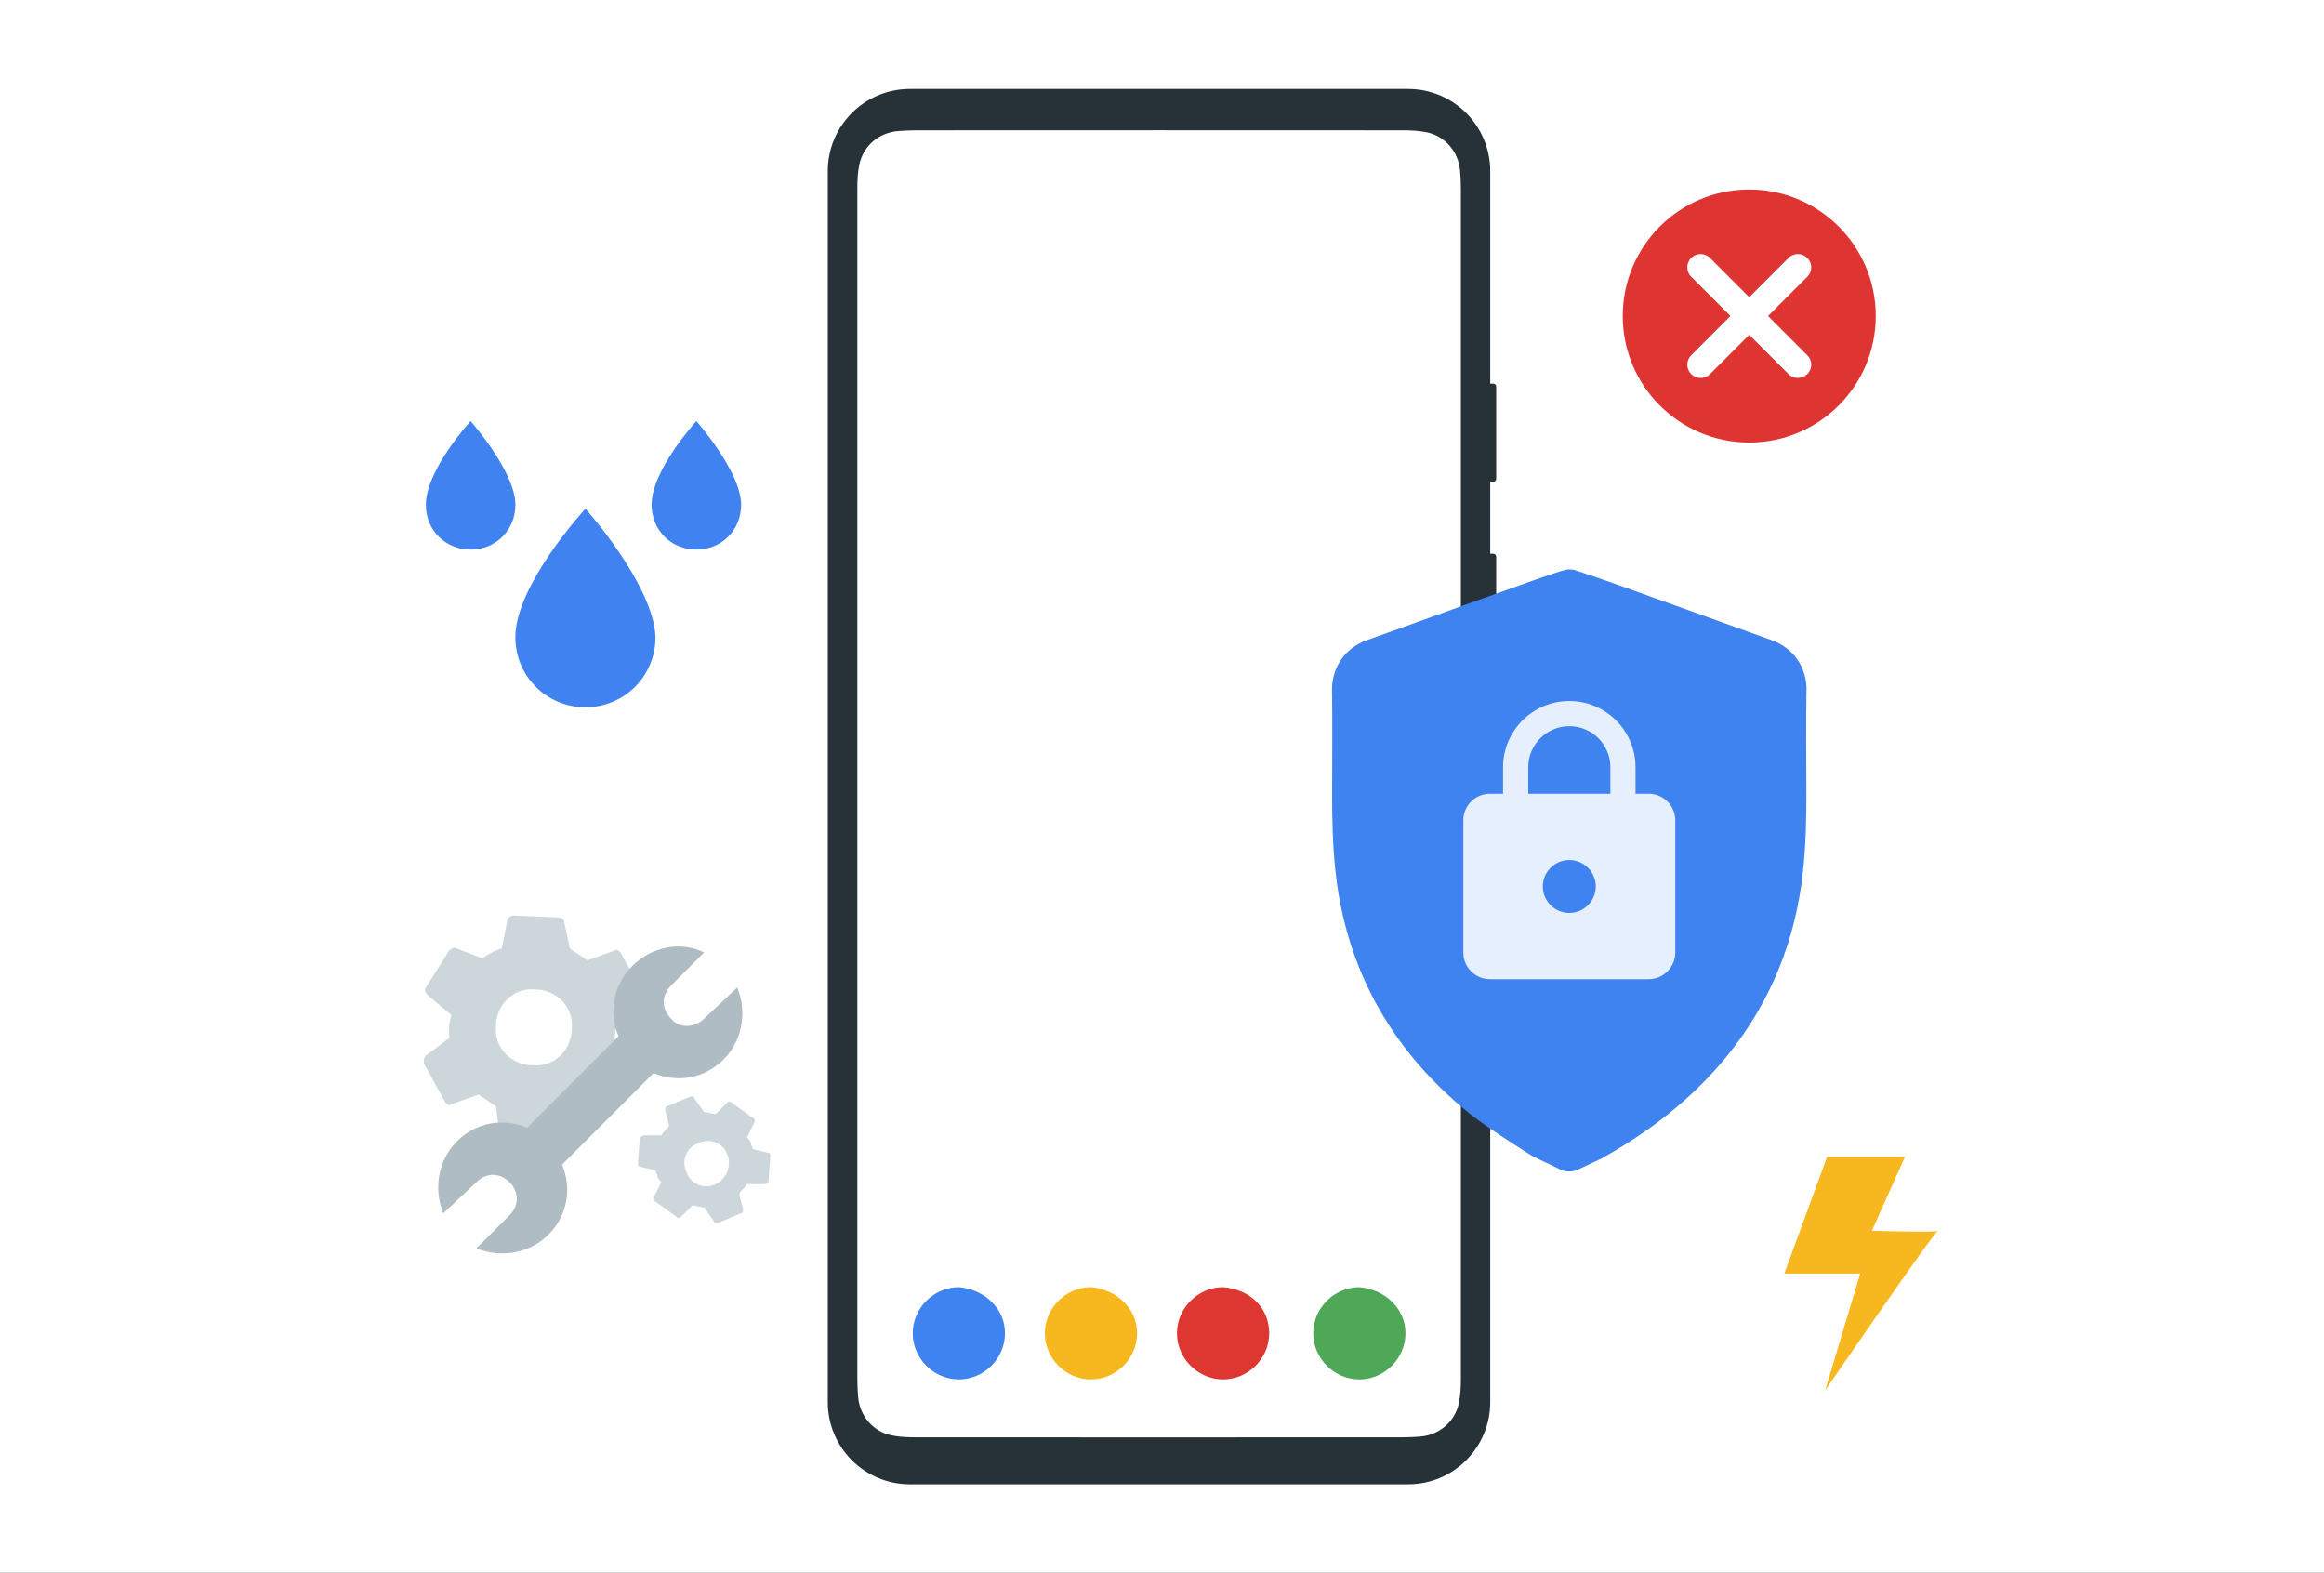 <?xml version="1.0" encoding="UTF-8"?><svg xmlns="http://www.w3.org/2000/svg" viewBox="0 0 842.5 570.3"><rect x="0" y="0" width="842.5" height="570.3" fill="#808080" stroke="none"/><g id="bgs"><rect y="-.05" width="842.5" height="570.15" style="fill:#fff;"/></g><g id="artwork"><path d="m300.09,62.02c0-16.41,13.29-29.77,29.77-29.77h180.6c16.41,0,29.78,13.29,29.78,29.77v77.04h1.08c.61,0,1.08.47,1.08,1.09v33.44c0,.61-.47,1.08-1.08,1.08h-1.08v26.04h1.08c.61,0,1.08.47,1.08,1.09v69.52c0,.61-.47,1.08-1.08,1.08h-1.08v235.88c0,16.41-13.29,29.77-29.78,29.77h-180.6c-16.41,0-29.77-13.29-29.77-29.77V62.02h0Z" style="fill:#273238; fill-rule:evenodd;"/><path d="m529.6,265.82V68.74c0-2.24-.07-4.54-.28-6.78-.61-6.99-5.42-12.68-12.27-14.04-2.71-.54-5.63-.68-8.41-.68-58.94-.07-117.94,0-176.87,0-2.1,0-4.21.14-6.24.27-7.05.61-12.68,5.49-14.04,12.34-.55,2.71-.68,5.49-.68,8.27v432.08c0,2.03.13,4.07.27,6.1.61,7.05,5.42,12.69,12.28,14.04,2.71.54,5.63.68,8.41.68,58.93.06,117.94,0,176.87,0,2.1,0,4.2-.14,6.24-.27,7.05-.61,12.69-5.49,14.04-12.35.54-2.78.68-5.7.68-8.54v-234.05Z" style="fill:#fff; fill-rule:evenodd;"/><path d="m364.33,483.31c0,9.12-7.6,16.72-16.72,16.72h0c-9.12,0-16.72-7.6-16.72-16.72h0c0-9.12,7.6-16.72,16.72-16.72h0c9.12.76,16.72,7.6,16.72,16.72h0Z" style="fill:#3f83f0;"/><path d="m412.22,483.31c0,9.12-7.6,16.72-16.72,16.72h0c-9.12,0-16.72-7.6-16.72-16.72h0c0-9.12,7.6-16.72,16.72-16.72h0c9.12.76,16.72,7.6,16.72,16.72h0Z" style="fill:#f6b81e;"/><path d="m460.11,483.31c0,9.12-7.6,16.72-16.72,16.72h0c-9.12,0-16.72-7.6-16.72-16.72h0c0-9.12,7.6-16.72,16.72-16.72h0c9.88.76,16.72,7.6,16.72,16.72h0Z" style="fill:#de3731;"/><path d="m509.51,483.31c0,9.12-7.6,16.72-16.72,16.72h0c-9.12,0-16.72-7.6-16.72-16.72h0c0-9.12,7.6-16.72,16.72-16.72h0c9.12.76,16.72,7.6,16.72,16.72h0Z" style="fill:#4fa857;"/><path d="m654.9,250.26c.12-8.45-4.81-15.43-12.72-18.23-10.71-3.8-35.73-12.91-53.11-19.1l.03-.02-2.34-.81c-6.61-2.34-11.86-4.17-14.37-4.95l-1.17-.4c-.75-.26-1.54-.37-2.32-.35-.68.01-1.36.12-2.02.35-2.98.47-54.56,19.36-71.27,25.28-7.91,2.8-12.83,9.78-12.72,18.23.17,12.3.07,24.61.03,36.91-.03,9.38.2,18.74,1.15,28.08,1.26,12.27,4.08,24.13,8.67,35.55,4.69,11.67,11.05,22.35,18.99,32.08,6.31,7.74,13.41,14.65,21.17,20.89,7.23,5.81,22.87,15.44,22.87,15.44l9.52,4.55.32.15c1.03.49,2.15.74,3.27.74,1.09,0,2.18-.23,3.19-.71l6.39-2.98c.49-.22.95-.43,1.36-.64l1.16-.54h-.14c8.44-4.68,16.48-9.97,24.02-16.03,7.76-6.24,14.87-13.15,21.17-20.89,7.93-9.73,14.29-20.42,18.99-32.08,4.59-11.42,7.42-23.28,8.67-35.55.96-9.35,1.19-18.7,1.15-28.08-.04-12.3-.14-24.61.03-36.91Z" style="fill:#3f83f0;"/><path d="m212.23,184.4s-25.4,27.52-25.4,46.57c0,14.11,11.29,25.4,25.4,25.4s25.4-11.29,25.4-25.4c-.71-19.05-25.4-46.57-25.4-46.57Z" style="fill:#4083f0;"/><path d="m170.61,152.65s-16.23,17.64-16.23,30.34c0,9.17,7.06,16.23,16.23,16.23s16.23-7.06,16.23-16.23c0-11.99-16.23-30.34-16.23-30.34Z" style="fill:#4083f0;"/><path d="m252.45,152.65s-16.23,17.64-16.23,30.34c0,9.17,7.06,16.23,16.23,16.23s16.23-7.06,16.23-16.23c0-11.99-16.23-30.34-16.23-30.34Z" style="fill:#4083f0;"/><circle cx="634.14" cy="114.55" r="45.86" style="fill:#de3432;"/><line x1="651.78" y1="96.91" x2="616.51" y2="132.19" style="fill:none; stroke:#fff; stroke-linecap:round; stroke-linejoin:round; stroke-width:9.64px;"/><line x1="651.78" y1="132.19" x2="616.51" y2="96.91" style="fill:none; stroke:#fff; stroke-linecap:round; stroke-linejoin:round; stroke-width:9.64px;"/><path d="m222.82,377.01c0-1.41,0-2.82.71-4.23v-4.23l8.47-6.35c.71-.71.71-1.41.71-2.82l-7.76-14.11c-.71-.71-1.41-1.41-2.12-.71l-9.88,3.53c-2.12-1.41-4.23-2.82-6.35-4.23l-2.12-9.88c0-.71-.71-1.41-2.12-1.41l-16.23-.71c-.71,0-2.12.71-2.12,1.41l-2.12,10.58c-2.82.71-4.94,2.12-7.06,3.53l-9.17-3.53c-.71-.71-2.12,0-2.82.71l-8.47,13.41c-.71.71,0,2.12.71,2.82l8.47,7.06c0,1.41-.71,2.82-.71,4.23v4.23l-8.47,6.35c-.71.71-.71,1.41-.71,2.82l7.76,14.11c.71.71,1.41,1.41,2.12.71l9.88-3.53c2.12,1.41,4.23,2.82,6.35,4.23l1.41,10.58c0,.71.71,1.41,2.12,1.41l16.23.71c.71,0,2.12-.71,2.12-1.41l2.12-10.58c2.82-.71,4.94-2.12,7.06-3.53l9.88,4.23c.71.71,2.12,0,2.12-.71l8.47-13.41c.71-.71,0-2.12-.71-2.82l-7.76-8.47Zm-29.63,9.17c-7.76,0-14.11-6.35-13.41-14.11,0-7.76,6.35-14.11,14.11-13.41,7.76,0,14.11,6.35,13.41,14.11,0,7.76-6.35,14.11-14.11,13.41Z" style="fill:#cdd6da;"/><path d="m272.91,416.52c0-.71-.71-1.41-.71-2.12s-.71-1.41-1.41-2.12l2.82-5.64c0-.71,0-1.41-.71-1.41l-7.76-5.64c-.71-.71-1.41,0-1.41,0l-4.23,4.23c-1.41,0-2.82-.71-4.23-.71l-3.53-4.94c0-.71-.71-.71-1.41-.71l-8.47,3.53c-.71,0-.71.71-.71,1.41l1.41,5.64c-.71,1.41-2.12,2.12-2.82,3.53h-6.35c-.71,0-.71.71-1.41.71l-.71,9.17c0,.71,0,1.41.71,1.41l5.64,1.41c0,.71.71,1.41.71,2.12s.71,1.41,1.41,2.12l-2.82,5.64c0,.71,0,1.41.71,1.41l7.76,5.64c.71.71,1.41,0,1.41,0l4.23-4.23c1.41,0,2.82.71,4.23.71l3.53,4.94c0,.71.71.71,1.41.71l8.47-3.53c.71,0,.71-.71.71-1.41l-1.41-5.64c.71-1.41,2.12-2.12,2.82-3.53h6.35c.71,0,.71-.71,1.41-.71l.71-9.17c0-.71,0-1.41-.71-1.41l-5.64-1.41Zm-13.41,12.7c-4.23,2.12-9.17,0-10.58-4.23-2.12-4.23,0-9.17,4.23-10.58,4.23-2.12,9.17,0,10.58,4.23,1.41,3.53,0,8.47-4.23,10.58Z" style="fill:#cdd6da;"/><path d="m243.28,369.25c-3.53-3.53-3.53-8.47,0-11.99l11.99-11.99c-8.47-4.23-19.05-2.12-26.1,4.94s-8.47,16.93-4.94,25.4l-33.16,33.16c-8.47-3.53-18.34-2.12-25.4,4.94s-8.47,17.64-4.94,26.1l11.99-11.29c3.53-3.53,8.47-3.53,11.99,0s3.53,8.47,0,11.99l-11.99,11.99c8.47,3.53,19.05,2.12,26.1-4.94,7.06-7.06,8.47-16.93,4.94-25.4l33.16-33.16c8.47,3.53,18.34,2.12,25.4-4.94s8.47-17.64,4.94-26.1l-11.99,11.29c-3.53,3.53-9.17,3.53-11.99,0Z" style="fill:#b0bcc3;"/><path d="m662.37,419.34h28.22l-11.99,26.81s24.69.71,23.99,0-40.92,57.85-40.92,57.85l12.7-42.33h-27.52l15.52-42.33" style="fill:#f6b81e;"/><path d="m597.71,287.72h-4.8v-9.6c0-13.25-10.76-24.01-24.01-24.01s-24.01,10.76-24.01,24.01v9.6h-4.8c-5.28,0-9.6,4.32-9.6,9.6v48.02c0,5.28,4.32,9.6,9.6,9.6h57.63c5.28,0,9.6-4.32,9.6-9.6v-48.02c0-5.28-4.32-9.6-9.6-9.6Zm-28.81,43.22c-5.28,0-9.6-4.32-9.6-9.6s4.32-9.6,9.6-9.6,9.6,4.32,9.6,9.6-4.32,9.6-9.6,9.6Zm14.89-43.22h-29.77v-9.6c0-8.21,6.67-14.89,14.89-14.89s14.89,6.67,14.89,14.89v9.6Z" style="fill:rgba(255,255,255,.87);"/></g></svg>